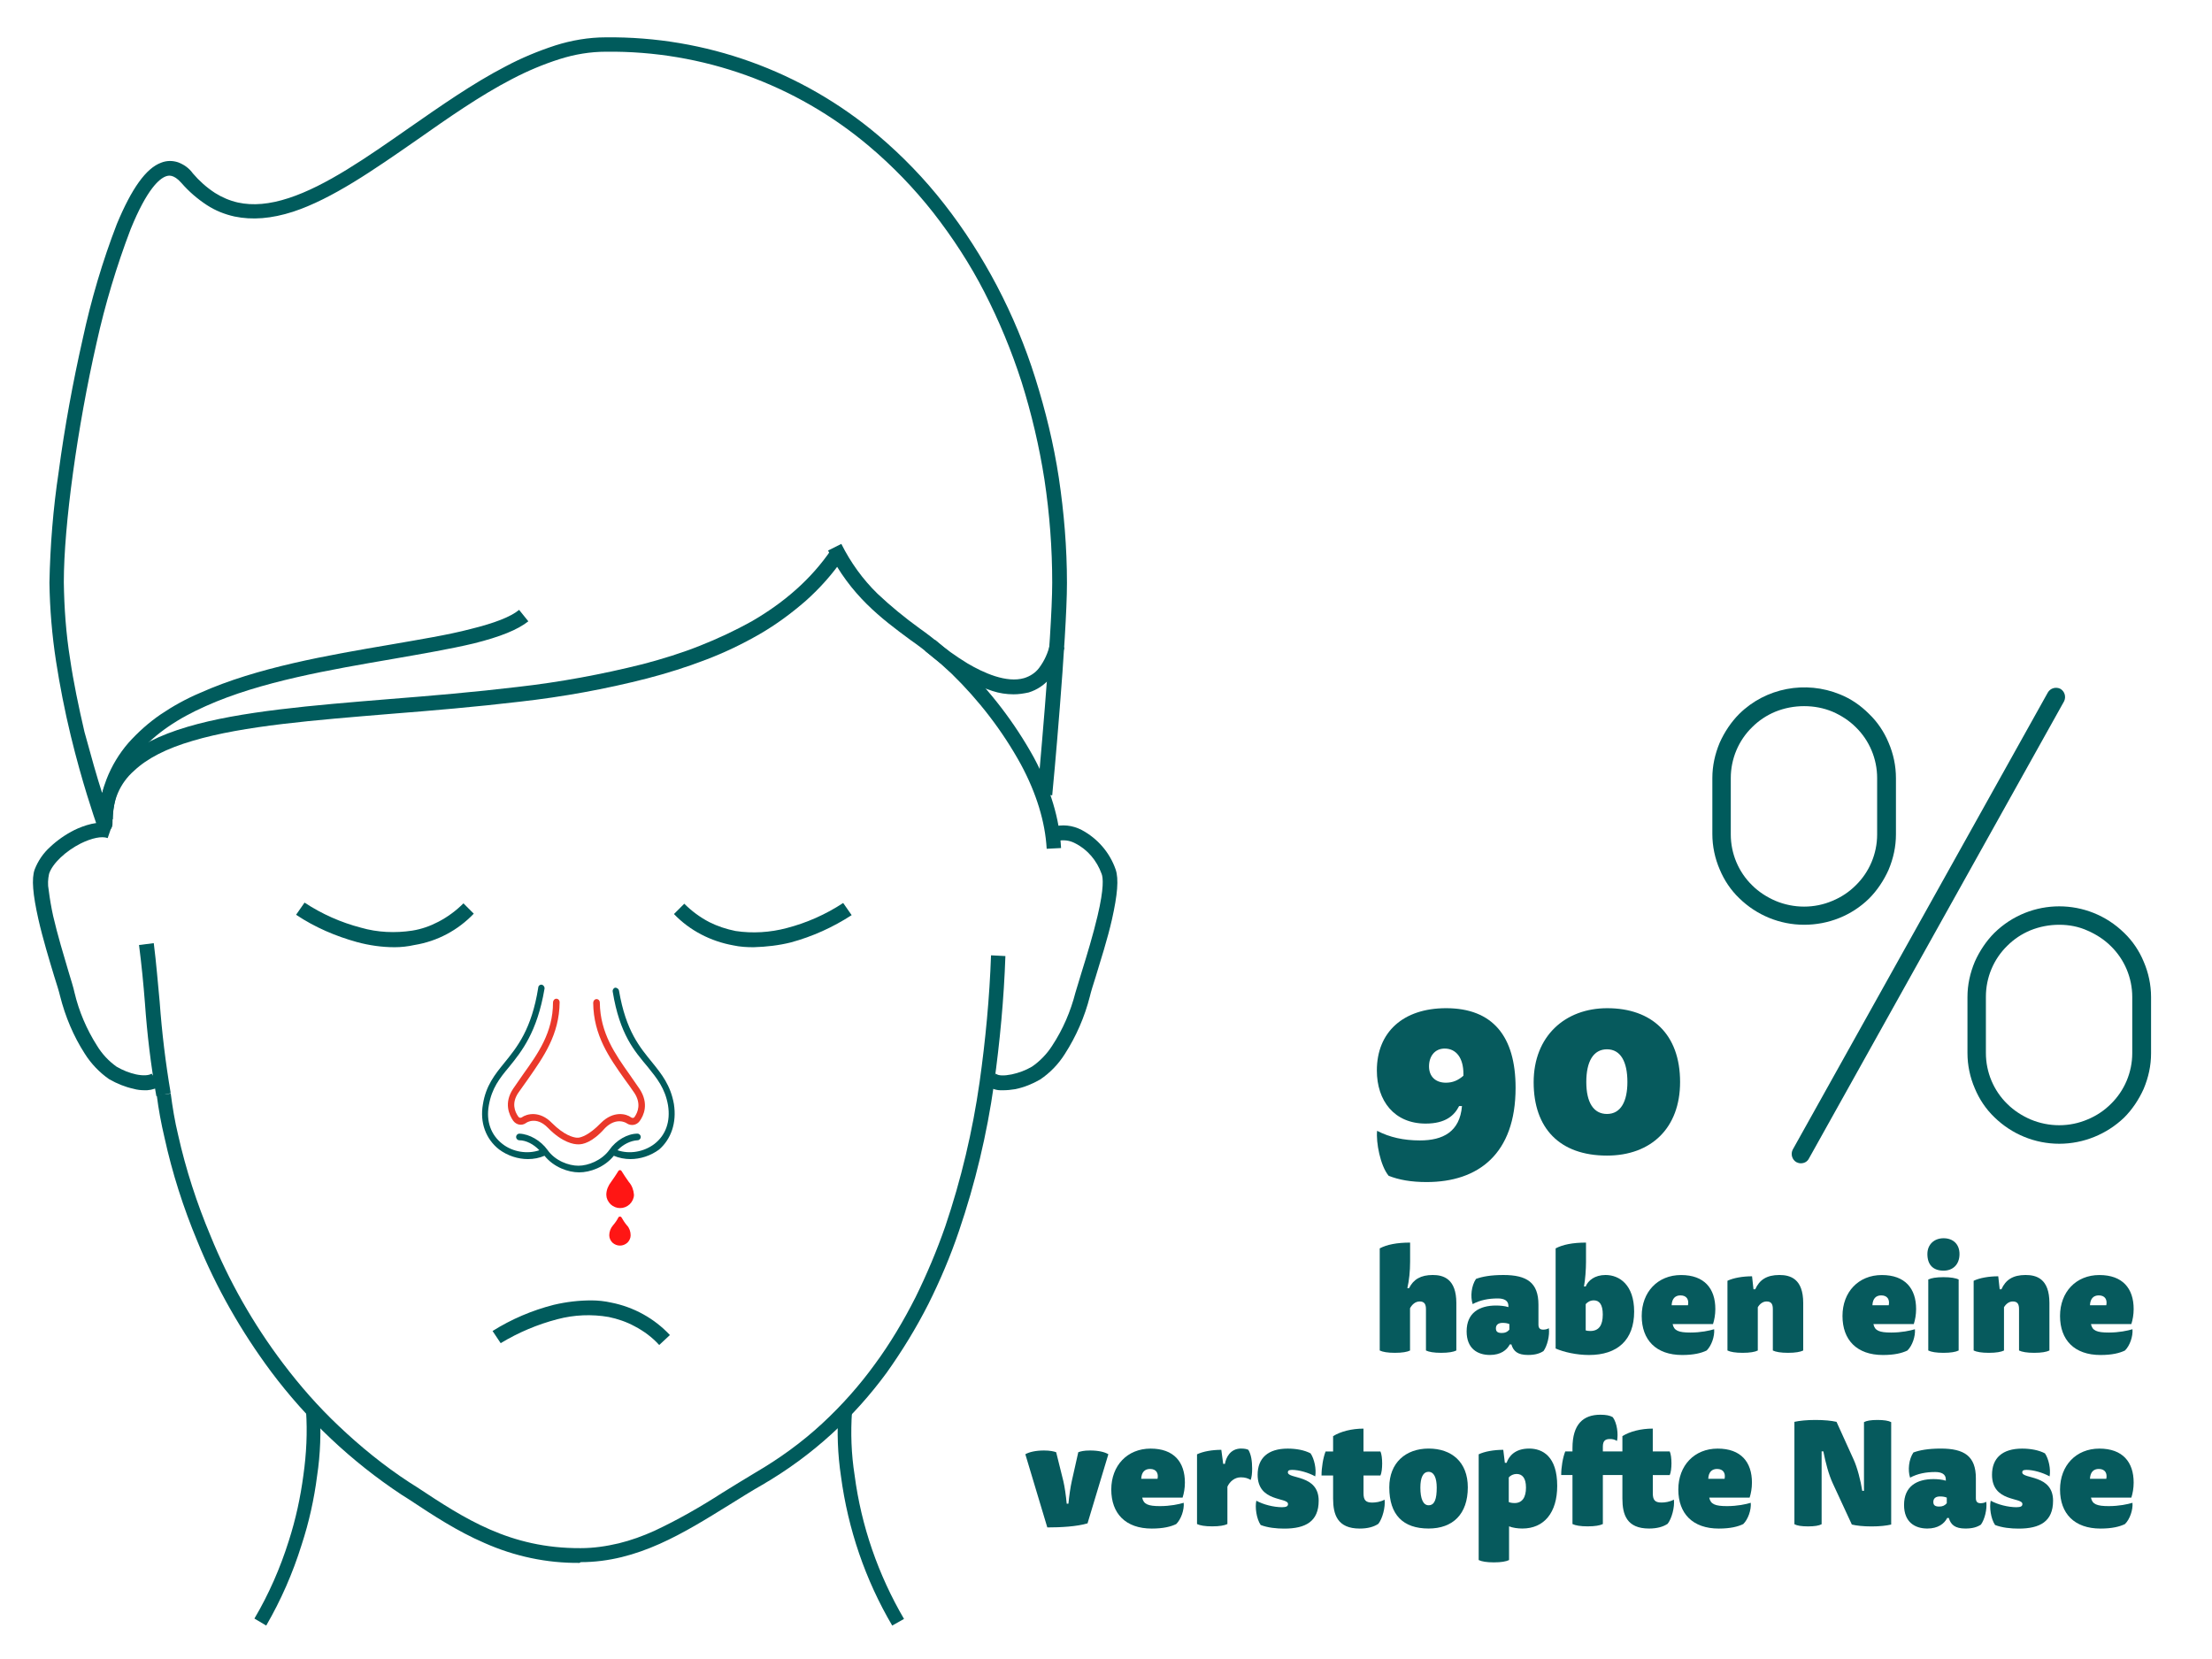 <?xml version="1.0" encoding="UTF-8"?><svg xmlns="http://www.w3.org/2000/svg" viewBox="0 0 600 450"><defs><style>.cls-1{fill:#ff1614;stroke:#ff1515;stroke-linecap:round;stroke-linejoin:round;}.cls-2{fill:#005b5c;}.cls-3{fill:#ea392b;}.cls-4{fill:#fff;}.cls-5{fill:#065a5d;}</style></defs><g id="Layer_1"><g id="b"><rect class="cls-4" width="600" height="450"/><path class="cls-2" d="m488.47,315.54c-.4,0-.8-.1-1.2-.3-1.2-.7-1.6-2.2-1-3.4l69.2-124c.7-1.2,2.2-1.6,3.4-1,1.2.7,1.6,2.2,1,3.4l-69.2,124c-.4.8-1.2,1.3-2.2,1.3Z"/><path class="cls-2" d="m489.37,250.84c-6.6,0-12.9-2.6-17.6-7.2-2.3-2.2-4.1-4.9-5.3-7.8-1.3-3-2-6.3-2-9.6v-15.2c0-3.3.7-6.5,2-9.6,1.3-2.9,3.1-5.6,5.3-7.8,7.2-7.1,18-9.1,27.3-5.3,3,1.2,5.6,3,7.9,5.3,2.3,2.2,4.1,4.9,5.3,7.8,1.3,3,2,6.3,2,9.6v15.3c0,3.3-.7,6.5-2,9.6-1.3,2.9-3.1,5.6-5.3,7.8-4.7,4.6-11,7.1-17.6,7.1Zm0-59.3c-2.7,0-5.3.5-7.8,1.5-2.4,1-4.5,2.4-6.3,4.2-3.7,3.6-5.8,8.6-5.8,13.8v15.3c0,5.2,2.1,10.2,5.8,13.8,1.8,1.8,4,3.2,6.3,4.2,5,2.1,10.6,2.1,15.5,0,2.4-1,4.5-2.4,6.3-4.2,3.7-3.6,5.8-8.6,5.8-13.8v-15.3c0-5.2-2.1-10.2-5.8-13.8-1.8-1.8-4-3.2-6.3-4.2-2.4-1-5-1.5-7.7-1.5Z"/><path class="cls-2" d="m558.57,310.24c-6.6,0-12.9-2.6-17.6-7.2-2.3-2.2-4.1-4.9-5.3-7.8-1.3-3-2-6.3-2-9.6v-15.2c0-3.3.7-6.5,2-9.6,1.3-2.9,3.1-5.6,5.3-7.8,9.8-9.6,25.4-9.6,35.2,0,2.3,2.2,4.1,4.9,5.3,7.8,1.3,3,2,6.3,2,9.6v15.3c0,3.3-.7,6.5-2,9.6-1.3,2.9-3.1,5.6-5.3,7.8-4.7,4.5-11,7.1-17.6,7.1h0Zm0-59.4c-2.7,0-5.3.5-7.8,1.5-2.4,1-4.5,2.4-6.3,4.2-3.7,3.6-5.8,8.6-5.8,13.8v15.3c0,5.2,2.1,10.2,5.8,13.8,1.8,1.8,4,3.2,6.3,4.2,5,2.1,10.6,2.1,15.5,0,2.4-1,4.5-2.4,6.3-4.2,3.7-3.6,5.8-8.6,5.8-13.8v-15.2c0-5.2-2.1-10.2-5.8-13.8-1.8-1.8-4-3.2-6.3-4.2-2.4-1.1-5-1.6-7.7-1.6Z"/><path class="cls-2" d="m157.21,423.93c-8.9.1-17.7-1.8-25.8-5.4-7.4-3.2-13.8-7.4-20.6-11.9l-1.9-1.2c-13.6-9-25.6-20.3-35.4-33.4-8.1-10.9-14.9-22.8-20-35.4-3.8-9.1-6.8-18.5-8.9-28.1-.9-3.8-1.6-7.6-2.1-11.5l3.8-.4c.5,3.8,1.1,7.5,2,11.2,2.1,9.4,5.1,18.6,8.8,27.4,5,12.3,11.6,23.9,19.6,34.5,4.6,6.1,9.6,11.8,15.1,17,6,5.7,12.4,10.9,19.3,15.4l1.9,1.2c13,8.6,25.3,16.7,44.5,16.6,3.5,0,6.9-.5,10.3-1.3,3.3-.8,6.6-2,9.7-3.4,6.4-3,12.5-6.5,18.4-10.3,2.9-1.8,6-3.7,9-5.5,6.5-3.8,12.6-8.2,18.1-13.3,5.3-4.9,10.1-10.3,14.3-16.1,4.2-5.7,7.8-11.8,11-18.1,3.1-6.3,5.8-12.7,8.1-19.3,4.3-12.7,7.4-25.8,9.3-39.1,1.6-11.4,2.7-22.9,3.1-34.4l3.9.2c-.4,11.6-1.5,23.3-3.1,34.8-1.9,13.5-5.1,26.9-9.5,39.8-2.3,6.8-5.1,13.4-8.3,19.8-3.3,6.5-7.1,12.7-11.3,18.6-4.4,6-9.4,11.6-14.9,16.6-5.8,5.3-12.1,9.9-18.8,13.8-3,1.7-6,3.6-8.9,5.4-12.3,7.6-24.9,15.6-40.4,15.6l-.3.2Z"/><path class="cls-2" d="m42.41,297.33c-1.5-8.4-2.5-16.8-3.1-25.3-.4-5.1-.9-10.3-1.6-15.7l4-.5c.7,5.5,1.1,10.8,1.6,15.9.6,8.3,1.6,16.6,3,24.8l-3.9.8Z"/><path class="cls-2" d="m28.41,225.63c-.9,0-1.7-.6-2-1.4h0c-.9-2.6-4.2-12.2-7.2-24.6-1.7-7-3-13.8-4-20.2-1.1-7.1-1.7-14.3-1.8-21.4.2-10,1-20.1,2.5-30,1.6-12.1,3.9-24.5,6.5-36,2.3-10.7,5.4-21.2,9.3-31.3,4-9.6,7.9-15.1,12-16.6,1.5-.6,3.1-.6,4.6-.1,1.6.6,3,1.6,4,3,1.7,2,3.7,3.8,6,5.3,1.9,1.2,4,2.1,6.2,2.6,4.1.9,8.6.5,13.8-1.2,10.1-3.3,21-10.9,32.6-19,8.5-5.9,17.3-12.1,26.2-16.7,4.3-2.3,8.9-4.2,13.5-5.7,4.4-1.4,9.1-2.2,13.7-2.2,27-.3,53.2,9.1,73.9,26.6,6.6,5.6,12.6,11.8,17.9,18.6,5.4,6.9,10.2,14.4,14.3,22.2,4.2,8,7.7,16.4,10.4,25,2.8,8.9,5,17.9,6.4,27.1,1.4,9.4,2.2,18.9,2.2,28.5,0,14.5-3.8,55.9-4,57.6l-4-.4c0-.4,4-43,4-57.3,0-9.3-.7-18.6-2.1-27.9-1.4-9-3.5-17.9-6.2-26.5-2.7-8.4-6.1-16.6-10.1-24.4-3.9-7.6-8.6-14.8-13.9-21.6-5.2-6.6-11-12.6-17.4-18-19.9-16.8-45.2-25.9-71.3-25.6-4.3,0-8.5.7-12.6,2-4.4,1.4-8.7,3.2-12.9,5.4-8.7,4.5-17.4,10.6-25.8,16.5-11.8,8.2-23,16-33.6,19.5-5.9,1.9-11.1,2.3-15.9,1.3-2.7-.6-5.2-1.6-7.5-3.1-2.6-1.7-4.9-3.7-6.9-6-2.2-2.5-3.6-2-4.2-1.8-1.7.6-5.1,3.3-9.6,14.4-3.8,10-6.9,20.3-9.2,30.7-5.2,22.8-8.9,49.5-8.9,65,.1,7,.6,14,1.7,20.8.9,6.2,2.3,12.9,3.9,19.8,1.8,6.6,3.4,12.3,4.8,16.6.3-1.3.7-2.5,1.2-3.8,1.4-3.6,3.4-6.9,5.9-9.8,2.6-2.9,5.5-5.5,8.7-7.7,3.4-2.3,7-4.3,10.8-5.9,15.4-6.9,34.7-10.2,51.7-13.1,8-1.4,15.5-2.6,21.6-4.2,6.5-1.6,10.9-3.3,13.2-5.2l2.5,3.1c-2.9,2.3-7.6,4.2-14.8,6-6.3,1.5-13.9,2.8-21.9,4.2-16.8,2.9-35.9,6.1-50.8,12.8-3.6,1.6-7,3.4-10.2,5.6-2.9,2-5.6,4.3-7.9,7-2.2,2.6-4,5.5-5.2,8.7-1.3,3.4-2,7.1-2,10.7,0,1.2-.9,2.1-2.1,2.1h0Z"/><path class="cls-2" d="m30.61,222.23h-4c0-3.1.6-6.1,1.8-9,1.2-2.7,2.9-5.1,5-7.1,4-3.8,9.7-6.7,17.5-9,14.2-4.2,33.8-5.8,54.6-7.5,11.4-.9,23.2-1.9,34.9-3.3,11.5-1.3,22.8-3.4,34-6.2,5.3-1.4,10.5-3,15.5-5,4.8-1.9,9.5-4.1,14-6.6,4.3-2.5,8.3-5.3,12-8.6,3.6-3.2,6.9-6.9,9.6-10.9l3.3,2.3c-2.9,4.3-6.4,8.2-10.2,11.6-3.9,3.4-8.1,6.5-12.6,9.1-4.7,2.7-9.5,5-14.5,6.9-5.2,2-10.6,3.7-16,5.1-11.3,2.9-22.9,5-34.5,6.3-11.8,1.4-23.6,2.4-35,3.3-20.5,1.7-39.9,3.2-53.7,7.3-7.2,2.1-12.4,4.8-15.9,8.1-3.9,3.4-5.9,8.2-5.8,13.2Z"/><path class="cls-2" d="m283.91,230.23c-.4-7.3-2.8-15.1-7-22.9-5-9.1-11.4-17.4-18.8-24.6-3.5-3.3-7.2-6.4-11.1-9.1-8-5.9-16.3-12.1-22.4-24.3l3.6-1.8c2.5,5,5.8,9.6,9.8,13.5,3.6,3.4,7.4,6.5,11.4,9.4,4.1,2.9,7.9,6.1,11.5,9.5,7.7,7.5,14.3,16.1,19.5,25.5,4.5,8.4,7,16.7,7.4,24.6l-3.9.2Z"/><path class="cls-2" d="m39.31,295.73c-1,0-2.1-.1-3.1-.4-2.3-.5-4.5-1.4-6.6-2.6-2.6-1.8-4.9-4.2-6.6-6.9-3.1-4.8-5.3-10.1-6.7-15.6-.3-1.3-.9-3.2-1.6-5.4-1.3-4.3-3.1-10.2-4.3-15.5-1.5-6.7-1.9-11-1-13.5.9-2.3,2.3-4.4,4.2-6.1,1.9-1.8,4.2-3.4,6.6-4.6,2.3-1.1,6.7-2.8,10.3-1.6l-1.3,3.8c-1.6-.6-4.3,0-7.2,1.4-4.2,2.1-7.8,5.5-8.7,8.3-.3,1.4-.4,2.9-.1,4.4.3,2.4.7,4.7,1.2,7,1.2,5.2,2.9,10.8,4.2,15.2.7,2.3,1.3,4.2,1.6,5.6,1.2,5.1,3.3,10,6.1,14.4,1.4,2.3,3.2,4.2,5.3,5.7,1.7,1,3.5,1.7,5.3,2.1,1.9.4,3.5.3,4.2-.2l2.5,3.2c-1.1.8-2.3,1.2-3.7,1.3-.1,0-.4,0-.6,0Z"/><path class="cls-2" d="m272.11,295.73h-.7c-1.3,0-2.6-.5-3.7-1.3l2.4-3.2c.7.6,2.3.6,4.3.2,1.9-.4,3.8-1.1,5.5-2.1,2.2-1.5,4.1-3.5,5.5-5.7,2.9-4.4,5-9.3,6.3-14.4.4-1.3,1-3.3,1.7-5.6,1.4-4.5,3.1-10.1,4.3-15.2,1.8-7.6,1.5-10.4,1.1-11.4-1.3-3.6-3.8-6.6-7.2-8.3-1.5-.8-3.2-1-4.9-.6l-1.3-3.8c2.7-.8,5.5-.5,8,.8,4.3,2.3,7.6,6.1,9.2,10.7.9,2.6.5,6.9-1,13.6-1.2,5.3-3.1,11.2-4.4,15.5-.7,2.2-1.3,4.1-1.6,5.4-1.4,5.5-3.7,10.8-6.8,15.6-1.7,2.7-4,5.1-6.7,6.9-2.1,1.2-4.3,2.1-6.7,2.6-1.2.2-2.3.3-3.3.3Z"/><path class="cls-2" d="m107.01,256.93c-3.4,0-6.9-.5-10.2-1.4-5.8-1.6-11.4-4-16.5-7.4l2.3-3.3-1.1,1.6,1.1-1.6c4.7,3.1,9.9,5.4,15.3,6.8,4.5,1.3,9.3,1.5,13.9.8,2.5-.4,4.8-1.2,7.1-2.4,2.5-1.3,4.8-3,6.8-5l2.8,2.8c-4.3,4.5-9.9,7.5-16.1,8.5-1.8.4-3.6.6-5.4.6Z"/><path class="cls-2" d="m204.41,256.93c-1.8,0-3.7-.1-5.5-.5-6.1-1.1-11.8-4-16.1-8.5l2.8-2.8c2,2,4.3,3.7,6.8,5,2.2,1.1,4.6,1.9,7.1,2.4,4.6.7,9.4.4,13.9-.8,5.4-1.4,10.6-3.7,15.3-6.8l2.3,3.3c-5.1,3.3-10.6,5.8-16.5,7.4-3.2.8-6.6,1.2-10.1,1.3Z"/><path class="cls-2" d="m242.01,440.93c-7.3-12.4-12-26.2-13.9-40.5-.9-6-1.1-12-.7-18l3.7.4h0c-.4,5.8-.2,11.6.7,17.3,1.8,13.8,6.4,27,13.4,39l-3.2,1.8Z"/><path class="cls-2" d="m72.21,440.93l-3.2-1.9c3.9-6.6,7-13.7,9.3-21,1.9-5.9,3.2-11.9,4-18,.8-5.7,1.1-11.5.7-17.3l3.7-.4c.4,6,.2,12.1-.7,18-.8,6.3-2.2,12.6-4.2,18.7-2.4,7.7-5.6,15-9.6,21.9Z"/><path class="cls-2" d="m274.91,188.33c-1.9,0-3.9-.3-5.7-.9-3.1-1-6.1-2.3-8.9-4.1-3.3-2-6.5-4.3-9.4-6.8l2.7-3-1.3,1.5,1.3-1.5c2.7,2.4,5.7,4.5,8.8,6.4,4.4,2.6,10.6,5.4,15.4,4,1.6-.5,3-1.4,4-2.7,1.5-2,2.5-4.2,3-6.6l3.9,1c-.7,3-2,5.8-3.8,8.2-1.5,1.9-3.6,3.3-5.9,4-1.4.3-2.7.5-4.1.5Z"/><path class="cls-2" d="m160.41,352.73c1.8,0,3.6.2,5.4.6,6.1,1.2,11.7,4.3,15.9,8.8l-2.9,2.7c-1.9-2.1-4.2-3.8-6.7-5.1-2.2-1.2-4.6-2-7-2.5-4.6-.8-9.4-.6-13.9.6-5.4,1.4-10.6,3.6-15.4,6.5l-2.2-3.3c5.1-3.2,10.7-5.6,16.6-7.1,3.4-.8,6.8-1.2,10.2-1.2Z"/></g><path class="cls-2" d="m182.8,299.5c-.9-5.1-3.3-8.1-5.8-11.2-3.4-4.2-7.2-8.5-9.1-19.6-.1-.5-.6-.8-1-.8-.5.1-.8.6-.7,1.1,1.9,11.6,5.9,16.1,9.5,20.4,2.5,3.1,4.7,5.8,5.5,10.4.7,4.4-.6,8.1-3.7,10.5-2.9,2.2-6.8,2.8-10,1.7,1.5-1.6,3.6-2.6,5.4-2.7.5,0,.9-.4.9-.9s-.4-.9-.9-.9c-2.7,0-5.8,1.8-7.6,4.4-2.1,2.9-5.8,4.3-8.4,4.3s-6.3-1.3-8.4-4.3c-1.8-2.5-4.9-4.3-7.6-4.4h0c-.5,0-.9.4-.9.9s.4.9.9.9c1.8,0,3.9,1.1,5.4,2.7-3.2,1.1-7.2.5-10-1.7-3.1-2.4-4.5-6.1-3.7-10.5.8-4.6,2.9-7.3,5.5-10.4,3.4-4.2,7.6-9.4,9.6-21.2.1-.5-.3-1-.7-1.1-.5-.1-1,.3-1,.8-1.8,11.3-5.7,16.1-9.2,20.4-2.6,3.2-5,6.2-5.8,11.2-.9,5,.8,9.5,4.4,12.3,2.3,1.7,5.1,2.6,7.8,2.6,1.6,0,3.1-.3,4.5-.9,2.5,3.1,6.4,4.5,9.4,4.5s6.9-1.4,9.4-4.5c1.4.6,3,.9,4.5.9,2.7,0,5.5-.9,7.8-2.6,3.2-2.8,4.8-7.2,4-12.3Z"/><path class="cls-3" d="m157,310.4h-.2c-1.1,0-4.2-.4-8.2-4.5-3.1-3.2-5.8-1.4-5.9-1.3-1.1.8-2.6.6-3.5-.6-1.1-1.6-2.6-4.8,0-8.7.9-1.3,1.8-2.6,2.7-3.9,4-5.6,8.1-11.3,8.1-19.5,0-.5.4-1,.9-1h0c.5,0,.9.4.9,1-.1,8.8-4.4,14.8-8.5,20.7-.9,1.3-1.8,2.5-2.7,3.8-1.9,2.8-1,5.1,0,6.5.2.3.6.4.9.2,1.4-1,4.9-1.9,8.2,1.5,3.4,3.4,5.8,3.9,6.7,4h.5c.7-.1,2.8-.6,6.1-4,3.4-3.4,6.9-2.5,8.2-1.5.3.2.7.2.9-.1,1-1.4,1.8-3.7,0-6.5-.9-1.3-1.8-2.6-2.7-3.8-4.1-5.8-8.4-11.8-8.5-20.7,0-.5.4-1,.9-1h0c.5,0,.9.4.9,1,.1,8.2,4.2,14,8.1,19.5.9,1.3,1.8,2.6,2.7,3.9,2.6,4,1.1,7.2,0,8.7-.8,1.1-2.3,1.4-3.5.6-.1-.1-2.8-1.8-5.9,1.3-3.5,4-6.1,4.4-7.1,4.4Z"/><g id="drops"><path id="Path_2181" class="cls-1" d="m170.16,320.89c-.7-1-1.4-2-2-3-.6,1-1.3,2-2,3-.7.9-1.2,2-1.2,3.2,0,.8.4,1.6,1,2.2,1.3,1.2,3.2,1.2,4.5,0,.6-.6,1-1.4,1-2.2-.1-1.2-.5-2.3-1.3-3.2Z"/><path id="Path_2182" class="cls-1" d="m169.66,332.69c-.6-.7-1.1-1.5-1.5-2.2-.4.8-.9,1.5-1.5,2.2s-.9,1.5-.9,2.4c0,.6.3,1.2.7,1.6,1,.9,2.4.9,3.4,0,.4-.4.7-1,.7-1.6,0-.9-.3-1.8-.9-2.4Z"/></g></g><g id="Layer_2"><path class="cls-5" d="m382.49,366.32c-.78.39-2.16.63-4.12.63s-3.33-.24-4.12-.63v-27.7c1.92-1.02,4.63-1.57,8.24-1.57v5.18c0,2.59-.27,5.1-.75,7.18h.47c1.18-2.39,3.18-3.57,6.43-3.57,2.82,0,6.39.98,6.39,7.61v12.87c-.78.39-2.16.63-4.12.63s-3.33-.24-4.12-.63v-11.22c0-1.33-.43-2.08-1.69-2.08-1.18,0-2.08.82-2.63,1.84v11.46Z"/><path class="cls-5" d="m409.52,364.67c-.79,1.57-2.51,2.86-5.38,2.86-3.41,0-6.32-1.76-6.32-6.39,0-5.06,3.45-7.02,8-7.02,1.02,0,2.39.12,3.33.43v-.35c0-1.45-1.22-2-2.86-2-2.51,0-4.79.43-6.83,1.53-.67-2.04-.35-4.98.9-6.83,1.69-.63,4.04-1.06,7.45-1.06,6.32,0,9.49,2.04,9.49,8.04v5.41c0,1.06.51,1.37,1.29,1.37.55,0,1.1-.12,1.53-.39.27,2-.43,4.79-1.45,6.2-1.02.67-2.28,1.06-4.2,1.06-2.82,0-3.96-1.02-4.51-2.86h-.47Zm-.12-5.53c-.59-.24-1.18-.31-1.84-.31-1.18,0-1.8.55-1.8,1.49s.55,1.25,1.61,1.25c.9,0,1.49-.27,2.04-.9v-1.53Z"/><path class="cls-5" d="m421.96,365.77v-27.15c1.92-1.02,4.63-1.57,8.24-1.57v5.3c0,1.88-.2,4.79-.55,6.59h.47c.63-1.57,2.43-3.1,5.37-3.1,3.81,0,7.77,2.71,7.77,9.93,0,7.69-4.51,11.77-12.24,11.77-3.37,0-6.83-.78-9.06-1.76Zm8.16-4.9c.2.08.71.16,1.22.16,2.35,0,3.41-1.53,3.41-4.47,0-2.67-.9-3.84-2.43-3.84-.94,0-1.69.43-2.2,1.02v7.14Z"/><path class="cls-5" d="m453.7,359.14c.35,1.8,1.61,2.31,4.83,2.31,2.79,0,5.14-.51,6.43-.9.16,1.92-.71,4.47-2.04,5.77-1.45.71-3.53,1.22-6.63,1.22-7.1,0-10.98-4.08-10.98-10.59s4.35-11.1,10.67-11.1,9.3,3.65,9.3,9.22c0,1.53-.27,2.98-.63,4.08h-10.95Zm4.16-5.1c.31-1.53-.35-2.67-2.04-2.67-1.41,0-2.31.86-2.39,2.67h4.43Z"/><path class="cls-5" d="m476.81,366.32c-.78.39-2.16.63-4.12.63s-3.33-.24-4.12-.63v-18.91c1.61-.78,4.16-1.22,6.67-1.22l.39,3.53h.47c1.14-2.55,3.1-3.88,6.55-3.88,2.94,0,6.47.98,6.47,7.61v12.87c-.78.39-2.16.63-4.12.63s-3.33-.24-4.12-.63v-11.22c0-1.33-.39-2.08-1.69-2.08-1.06,0-1.88.71-2.39,1.57v11.73Z"/><path class="cls-5" d="m508.16,359.14c.35,1.8,1.61,2.31,4.83,2.31,2.79,0,5.14-.51,6.43-.9.16,1.92-.71,4.47-2.04,5.77-1.45.71-3.53,1.22-6.63,1.22-7.1,0-10.98-4.08-10.98-10.59s4.35-11.1,10.67-11.1,9.3,3.65,9.3,9.22c0,1.53-.27,2.98-.63,4.08h-10.95Zm4.16-5.1c.31-1.53-.35-2.67-2.04-2.67-1.41,0-2.31.86-2.39,2.67h4.43Z"/><path class="cls-5" d="m531.51,340.15c0,2.86-1.8,4.51-4.32,4.51-2.86,0-4.39-1.61-4.39-4.51,0-2.59,1.84-4.28,4.39-4.28s4.32,1.57,4.32,4.28Zm-8.47,6.91c.78-.39,2.16-.63,4.12-.63s3.33.24,4.12.63v19.26c-.78.39-2.16.63-4.12.63s-3.33-.24-4.12-.63v-19.26Z"/><path class="cls-5" d="m543.59,366.32c-.78.39-2.16.63-4.12.63s-3.33-.24-4.12-.63v-18.91c1.61-.78,4.16-1.22,6.67-1.22l.39,3.53h.47c1.14-2.55,3.1-3.88,6.55-3.88,2.94,0,6.47.98,6.47,7.61v12.87c-.78.39-2.16.63-4.12.63s-3.33-.24-4.12-.63v-11.22c0-1.33-.39-2.08-1.69-2.08-1.06,0-1.88.71-2.39,1.57v11.73Z"/><path class="cls-5" d="m567.17,359.14c.35,1.8,1.61,2.31,4.83,2.31,2.79,0,5.14-.51,6.43-.9.16,1.92-.71,4.47-2.04,5.77-1.45.71-3.53,1.22-6.63,1.22-7.1,0-10.98-4.08-10.98-10.59s4.35-11.1,10.67-11.1,9.3,3.65,9.3,9.22c0,1.53-.27,2.98-.63,4.08h-10.95Zm4.16-5.1c.31-1.53-.35-2.67-2.04-2.67-1.41,0-2.31.86-2.39,2.67h4.43Z"/><path class="cls-5" d="m289.81,407.87c.2-2.12.55-4.51.9-6.08l1.77-7.88c.67-.24,1.49-.47,3.22-.47,2.2,0,3.92.39,4.94,1.02l-5.65,18.75c-2.9.86-7.22,1.1-10.91,1.1l-5.96-19.85c1.02-.59,2.79-1.02,5.06-1.02,1.61,0,2.67.24,3.3.47l1.96,7.88c.35,1.49.71,3.96.9,6.08h.47Z"/><path class="cls-5" d="m309.82,406.22c.35,1.8,1.61,2.31,4.83,2.31,2.79,0,5.14-.51,6.43-.9.16,1.92-.71,4.47-2.04,5.77-1.45.71-3.53,1.22-6.63,1.22-7.1,0-10.98-4.08-10.98-10.59s4.35-11.1,10.67-11.1,9.3,3.65,9.3,9.22c0,1.53-.27,2.98-.63,4.08h-10.95Zm4.16-5.1c.31-1.53-.35-2.67-2.04-2.67-1.41,0-2.31.86-2.39,2.67h4.43Z"/><path class="cls-5" d="m336.7,392.92c.82,0,1.49.12,1.92.35.75,1.25,1.02,3.06,1.02,5.1,0,1.33-.12,2.24-.39,3.06-.79-.47-1.53-.71-2.71-.71-1.69,0-3.02,1.22-3.61,2.55v10.12c-.78.39-2.16.63-4.12.63s-3.33-.24-4.12-.63v-18.91c1.61-.78,4.08-1.22,6.59-1.22l.51,3.81h.47c.27-1.61,1.37-4.16,4.43-4.16Z"/><path class="cls-5" d="m347.88,408.81c1.22,0,1.49-.35,1.49-.86,0-1.88-8.24-.43-8.24-7.92,0-4.51,2.79-7.1,8.16-7.1,2.24,0,4.51.39,6.2,1.29,1.02,1.49,1.61,4.28,1.26,6.24-1.84-1.02-4.43-1.76-6.28-1.76-.94,0-1.14.27-1.14.67,0,1.88,8.36.51,8.36,7.69,0,5.65-3.57,7.57-9.34,7.57-2.12,0-4.47-.24-6.39-.98-1.18-1.73-1.57-4.9-1.18-6.59,1.84,1.02,4.63,1.77,7.1,1.77Z"/><path class="cls-5" d="m374.44,393.71c.31.63.47,1.96.47,3.26s-.16,2.63-.47,3.26h-4.59v4.79c0,1.84.55,2.55,2.35,2.55.9,0,2.2-.16,3.37-.79.24,2.08-.59,5.14-1.69,6.55-1.22.82-2.86,1.29-5.06,1.29-6.04,0-7.22-3.77-7.22-8.16v-6.24h-3.14c0-2.12.43-4.79,1.1-6.51h2.04v-4.16c2.08-1.29,5.1-2.04,8.24-2.04v6.2h4.59Z"/><path class="cls-5" d="m398.14,403.43c0,7.3-4.08,11.18-10.63,11.18-6.91,0-10.67-3.69-10.67-11.18,0-6.63,4.43-10.51,10.67-10.51s10.63,3.65,10.63,10.51Zm-10.63,4.87c1.65,0,2.2-1.73,2.2-4.79,0-2.63-.75-4.28-2.2-4.28-1.53,0-2.24,1.61-2.24,4.28,0,3.02.75,4.79,2.24,4.79Z"/><path class="cls-5" d="m408.66,396.8c.59-1.73,2.2-3.88,6.12-3.88,3.65,0,7.61,2.12,7.61,10.12,0,7.26-3.57,11.57-9.45,11.57-1.29,0-2.63-.2-3.61-.59v9.14c-.78.39-2.16.63-4.12.63s-3.33-.24-4.12-.63v-28.68c1.61-.78,4.16-1.22,6.67-1.22l.43,3.53h.47Zm.59,10.63c.35.16.94.27,1.57.27,2.08,0,3.1-1.53,3.1-4.2s-1.06-3.69-2.55-3.69c-.86,0-1.65.39-2.12.94v6.67Z"/><path class="cls-5" d="m452.91,393.71c.31.63.47,1.92.47,3.22,0,1.22-.16,2.55-.47,3.18h-4.59v4.9c0,1.84.55,2.55,2.35,2.55.9,0,2.2-.16,3.37-.79.24,2.08-.59,5.14-1.69,6.55-1.22.82-2.86,1.29-5.06,1.29-6.04,0-7.22-3.77-7.22-8.16v-6.36h-5.3v13.3c-.79.39-2.16.63-4.12.63s-3.33-.24-4.12-.63v-13.3h-3.06c0-2.08.43-4.71,1.1-6.39h1.96v-.94c0-6.47,2.94-9.02,7.57-9.02,1.49,0,2.59.2,3.37.67,1.14,1.57,1.53,4.51,1.14,6.43-.63-.35-1.14-.51-1.92-.51-1.25,0-1.92.47-1.92,2.08v1.29h5.3v-4.16c2.08-1.29,5.1-2.04,8.24-2.04v6.2h4.59Z"/><path class="cls-5" d="m463.63,406.22c.35,1.8,1.61,2.31,4.83,2.31,2.79,0,5.14-.51,6.43-.9.16,1.92-.71,4.47-2.04,5.77-1.45.71-3.53,1.22-6.63,1.22-7.1,0-10.98-4.08-10.98-10.59s4.35-11.1,10.67-11.1,9.3,3.65,9.3,9.22c0,1.53-.27,2.98-.63,4.08h-10.95Zm4.16-5.1c.31-1.53-.35-2.67-2.04-2.67-1.41,0-2.31.86-2.39,2.67h4.43Z"/><path class="cls-5" d="m494.11,413.44c-.71.39-1.92.59-3.69.59s-2.98-.2-3.69-.59v-27.77c1.41-.31,3.37-.51,5.69-.51,2.43,0,4.35.2,5.73.51l4.63,10.2c.98,2.12,1.92,5.69,2.35,8.51h.47v-18.63c.71-.39,1.88-.59,3.65-.59s3.02.2,3.73.59v27.78c-1.33.31-3.1.51-5.33.51s-4.04-.2-5.34-.51l-5.14-11.1c-1.14-2.43-2-5.73-2.59-8.75h-.47v19.77Z"/><path class="cls-5" d="m528.17,411.75c-.79,1.57-2.51,2.86-5.38,2.86-3.41,0-6.32-1.76-6.32-6.39,0-5.06,3.45-7.02,8-7.02,1.02,0,2.39.12,3.33.43v-.35c0-1.45-1.22-2-2.86-2-2.51,0-4.79.43-6.83,1.53-.67-2.04-.35-4.98.9-6.83,1.69-.63,4.04-1.06,7.45-1.06,6.32,0,9.49,2.04,9.49,8.04v5.41c0,1.06.51,1.37,1.29,1.37.55,0,1.1-.12,1.53-.39.27,2-.43,4.79-1.45,6.2-1.02.67-2.28,1.06-4.2,1.06-2.82,0-3.96-1.02-4.51-2.86h-.47Zm-.12-5.53c-.59-.24-1.18-.31-1.84-.31-1.18,0-1.8.55-1.8,1.49s.55,1.25,1.61,1.25c.9,0,1.49-.27,2.04-.9v-1.53Z"/><path class="cls-5" d="m547.08,408.81c1.22,0,1.49-.35,1.49-.86,0-1.88-8.24-.43-8.24-7.92,0-4.51,2.79-7.1,8.16-7.1,2.24,0,4.51.39,6.2,1.29,1.02,1.49,1.61,4.28,1.26,6.24-1.84-1.02-4.43-1.76-6.28-1.76-.94,0-1.14.27-1.14.67,0,1.88,8.36.51,8.36,7.69,0,5.65-3.57,7.57-9.34,7.57-2.12,0-4.47-.24-6.39-.98-1.18-1.73-1.57-4.9-1.18-6.59,1.84,1.02,4.63,1.77,7.1,1.77Z"/><path class="cls-5" d="m567.17,406.22c.35,1.8,1.61,2.31,4.83,2.31,2.79,0,5.14-.51,6.43-.9.16,1.92-.71,4.47-2.04,5.77-1.45.71-3.53,1.22-6.63,1.22-7.1,0-10.98-4.08-10.98-10.59s4.35-11.1,10.67-11.1,9.3,3.65,9.3,9.22c0,1.53-.27,2.98-.63,4.08h-10.95Zm4.16-5.1c.31-1.53-.35-2.67-2.04-2.67-1.41,0-2.31.86-2.39,2.67h4.43Z"/><path class="cls-5" d="m396.56,300.01h-.78c-1.24,2.48-3.59,4.76-9.07,4.76-8.54,0-13.24-6.2-13.24-14.41,0-10.43,7.17-16.89,18.78-16.89,12.65,0,18.85,7.63,18.85,21.59,0,17.93-10.11,25.57-24.13,25.57-4.17,0-7.5-.59-10.3-1.7-2.28-2.74-3.46-9.13-3.13-12.2,3.39,1.76,7.17,2.61,11.61,2.61,6.26,0,10.83-2.35,11.41-9.33Zm.39-8.22v-.52c0-4.3-1.96-6.85-5.09-6.85-2.67,0-4.24,2.09-4.24,4.83s1.76,4.43,4.57,4.43c1.89,0,3.33-.65,4.76-1.89Z"/><path class="cls-5" d="m455.72,293.49c0,12.46-7.83,19.96-19.83,19.96-12.85,0-19.89-7.43-19.89-19.89s8.48-20.09,19.96-20.09c12.07,0,19.76,7.04,19.76,20.02Zm-19.83,8.67c3.78,0,5.54-3.46,5.54-8.67,0-5.48-1.83-8.87-5.54-8.87s-5.61,3.33-5.61,8.87,1.96,8.67,5.61,8.67Z"/></g></svg>